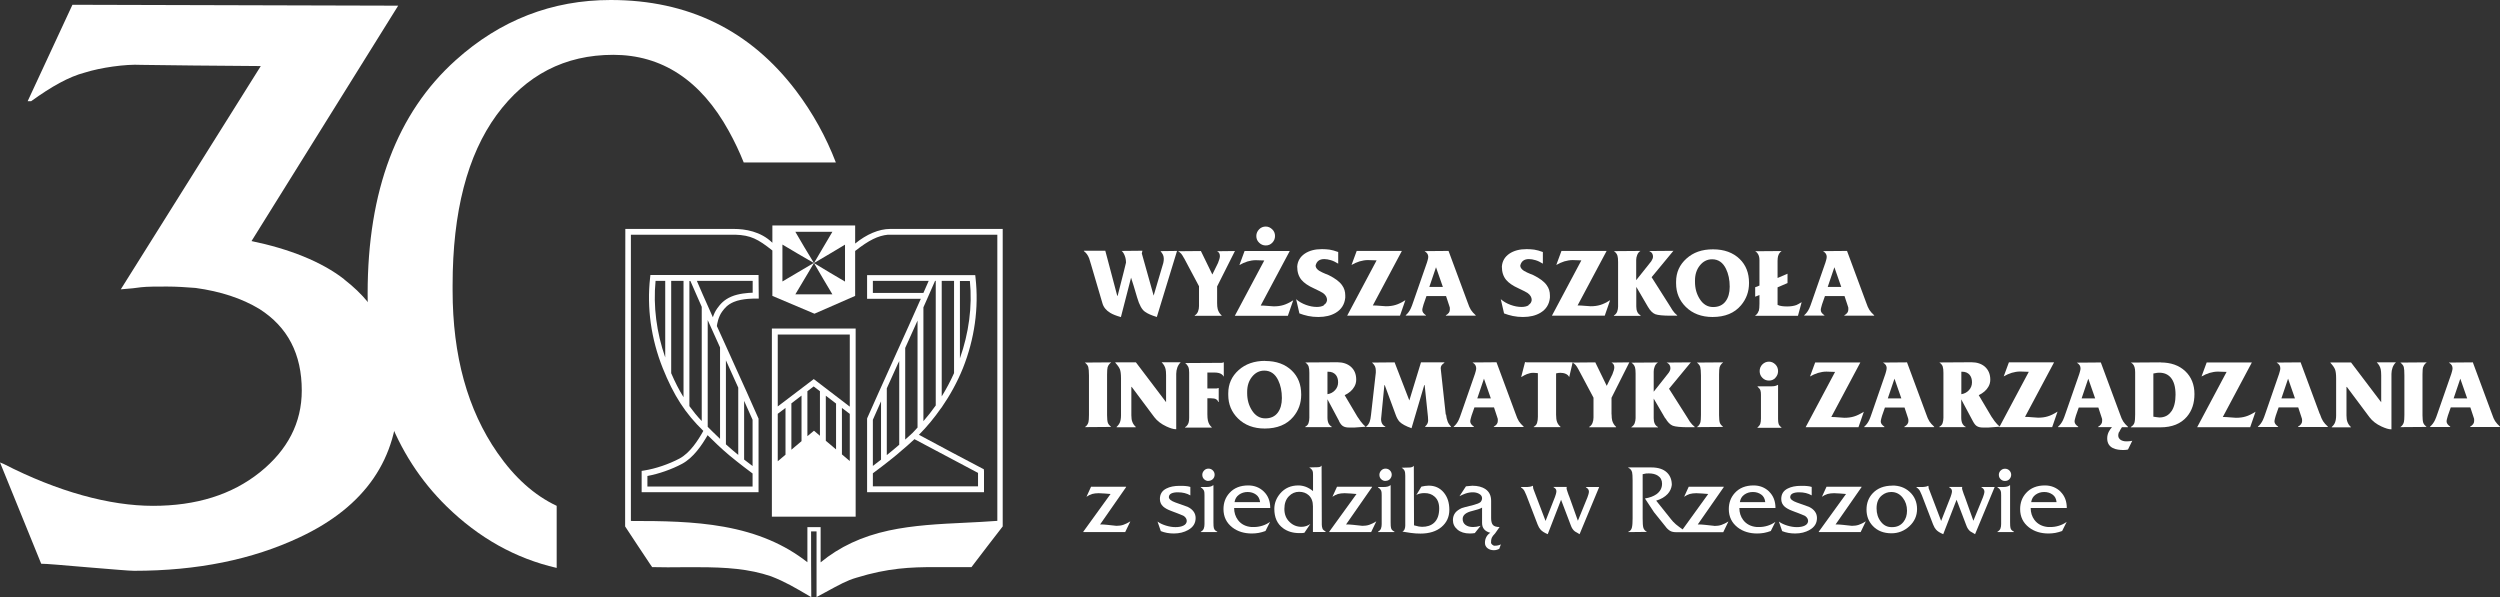 <?xml version="1.0" encoding="UTF-8"?>
<svg xmlns="http://www.w3.org/2000/svg" id="uuid-b6026f56-5636-4c9b-a486-ef78b79468a9" width="251.27" height="60" viewBox="0 0 251.27 60">
  <rect x="0" y="0" width="251.27" height="60" fill="#333333" stroke="none"/>
  <defs>
    <style>.uuid-8e8dba44-cfea-4bca-a1cf-0debf097199e{fill:#fff;}</style>
  </defs>
  <g id="uuid-a9eaf21f-9e00-494b-b296-df2741919926">
    <path class="uuid-8e8dba44-cfea-4bca-a1cf-0debf097199e" d="M80,9.11C75.39,3.04,69.18,0,61.38,0c-5.9,0-11.1,2.02-15.58,6.05-5.9,5.3-8.85,13.13-8.85,23.45,0,9.07,2.64,16.2,7.93,21.39,3.25,3.18,6.94,5.24,11.07,6.19v-6.24c-2.25-1.06-4.23-2.84-5.95-5.32-3.01-4.33-4.51-9.77-4.51-16.33v-.52c0-7.37,1.48-13.08,4.42-17.11,2.96-4.03,6.86-6.05,11.73-6.05s8.79,2.54,11.61,7.66c.56,1.01,1.06,2.06,1.5,3.16h9.26c-.98-2.55-2.31-4.97-4.01-7.22Z"></path>
    <path class="uuid-8e8dba44-cfea-4bca-a1cf-0debf097199e" d="M34.62,28.09c-2.32-1.82-5.62-3.09-9.34-3.86L40.02.57,7.28.48,2.78,10.17h.35c2.04-1.47,3.79-2.46,5.41-2.88,1.55-.49,4.06-.86,5.65-.77.21.01,9.7.12,12.02.12l-14.07,22.44c.92-.07,1.62-.14,2.04-.21.63-.07,1.55-.07,2.6-.07.98,0,1.97.07,2.88.14,2.53.35,4.64,1.05,6.39,2.1,2.88,1.82,4.28,4.56,4.28,8.21,0,3.23-1.41,5.97-4.21,8.22-2.81,2.25-6.39,3.37-10.74,3.37s-9.55-1.41-15.03-4.22l-.35-.14,4.14,10.18c.56,0,2.1.14,4.7.36,2.6.21,4.14.35,4.64.35,6.32,0,11.87-1.12,16.64-3.37,6.6-3.09,9.9-7.93,9.9-14.39,0-4.92-1.76-8.71-5.41-11.51Z"></path>
    <path class="uuid-8e8dba44-cfea-4bca-a1cf-0debf097199e" d="M89.46,23.01c-1.11,0-2.38.54-3.51,1.47v-1.82h-8.32v1.74c-1.17-1.15-2.75-1.39-3.87-1.39h-10.91v.03c-.02,9.95-.02,20.07-.02,29.86h0s0,.01,0,.01c.81,1.25,1.67,2.52,2.49,3.76l.22.32h0s.01.01.01.01c.47.01.98.02,1.56.02.52,0,1.04,0,1.55-.01.5,0,1.01,0,1.52,0,2.79,0,5.1.16,7.31.91,1.45.56,2.42,1.15,3.71,1.9l.34.2v-.05c-.02-2.19-.02-4.41-.02-6.56h.55v6.6l.04-.02c.3-.16.56-.31.81-.44,1.49-.81,2.21-1.21,3.14-1.48,3.21-.99,5.48-1.07,7.91-1.07.42,0,.85,0,1.3,0,.73,0,1.51.01,2.35,0h.02c1.11-1.45,2.1-2.76,3.14-4.09h0v-29.9h-11.33ZM83.66,23.3c-.62,1.05-1.24,2.1-1.85,3.14,1.04-.61,2.08-1.22,3.12-1.85v3.71c-1.04-.61-2.09-1.23-3.12-1.86.61,1.06,1.23,2.1,1.85,3.14h-3.72c.61-1.04,1.23-2.08,1.87-3.14-.64-1.04-1.26-2.08-1.87-3.14h3.72ZM78.64,24.58c1.04.62,2.08,1.24,3.15,1.85-1.07.63-2.1,1.25-3.15,1.86v-3.71ZM100.24,52.35c-1.09.08-2.2.14-3.28.19-2.54.12-5.16.25-7.62.78-2.73.59-4.96,1.64-6.86,3.2v-3.54h-1.33v3.53c-2.28-1.79-5-2.96-8.41-3.57-3.03-.54-6.14-.58-9.33-.58v-28.77h10.5c1.54.05,2.28.44,3.71,1.58h.01v4.57c1.41.6,2.82,1.2,4.23,1.79,1.35-.59,2.72-1.19,4.09-1.79v-4.53h.02c1.37-1.08,2.29-1.52,3.27-1.62h11v28.77Z"></path>
    <path class="uuid-8e8dba44-cfea-4bca-a1cf-0debf097199e" d="M77.58,51.93h8.42v-18.91h-8.42v18.91ZM85.41,46.34c-.22-.18-.49-.42-.79-.67v-4.67l.79.6v4.73ZM84.03,45.17c-.35-.3-.7-.6-1.03-.87v-4.53l1.03.79v4.62ZM82.41,43.8c-.36-.31-.6-.51-.6-.51l-.66.55v-4.52l.63-.48.63.48v4.48ZM80.56,44.34l-1.02.86v-4.66l1.02-.78v4.57ZM78.95,45.7l-.78.66v-4.77l.78-.59v4.71ZM85.41,33.61v7.26l-3.62-2.77-3.62,2.75v-7.23h7.24Z"></path>
    <path class="uuid-8e8dba44-cfea-4bca-a1cf-0debf097199e" d="M87.14,30.03h5.41c-.7,1.59-1.72,3.84-2.63,5.85l-.16.36c-.96,2.12-1.95,4.32-2.59,5.77l-.02.06v7.4h11.75v-2.12l-.02-.19-.16-.08c-1.98-1.04-4.12-2.17-6.36-3.38.83-.83,1.58-1.75,2.26-2.73h.03v-.03c.84-1.22,1.57-2.54,2.13-3.93,1.17-2.93,1.61-6.06,1.27-9.08l-.03-.28h-10.87v2.39ZM93.98,28.23h.07v12.52c-.39.55-.8,1.08-1.24,1.58v-11.44c.17-.37.32-.73.46-1.04l.71-1.62ZM91.66,43.56l-.09.09c-.11.1-.31.29-.59.53v-9.21c.42-.93.85-1.87,1.24-2.75v10.75c-.19.2-.36.41-.56.6ZM90.29,36.48l.09-.2v8.42c-.22.19-.45.39-.71.6-.18.15-.36.29-.54.44v-6.71c.37-.83.76-1.69,1.15-2.55ZM88.55,40.34v5.86c-.32.25-.6.47-.82.63v-4.64c.23-.53.52-1.17.82-1.85ZM98.3,47.53v1.35h-10.57v-1.31c.29-.21,1.33-.99,2.33-1.81.86-.72,1.56-1.34,1.85-1.62,2.25,1.2,4.4,2.34,6.39,3.39ZM94.65,28.23h1.24v9.27c-.36.81-.78,1.6-1.24,2.34v-11.62ZM96.48,36.02v-7.78h1c.26,2.58-.11,5.25-1,7.78ZM87.73,28.23h5.61l-.53,1.21h-5.08v-1.21Z"></path>
    <path class="uuid-8e8dba44-cfea-4bca-a1cf-0debf097199e" d="M73.75,30.35c.85-.37,2.19-.34,2.2-.34h.31s-.02-2.37-.02-2.37h-10.87l-.03.28c-.34,3.02.1,6.15,1.27,9.08,1.1,2.74,2.25,4.53,4.08,6.31-.54.97-1.35,2.22-2.4,2.78-1.08.57-2.41,1.02-3.55,1.2l-.25.04v2.14h11.75v-7.4s-.03-.06-.03-.06c-.63-1.45-1.63-3.65-2.59-5.77l-.16-.36c-.46-1.01-.95-2.09-1.41-3.11.03-.22.14-.91.52-1.44.27-.37.55-.71,1.18-.98ZM70.53,30.84v11.48c-.46-.48-.86-.98-1.24-1.5v-12.58h.1l.71,1.62c.13.3.28.63.43.98ZM67.46,28.23h1.24v11.69c-.45-.72-.85-1.51-1.24-2.41v-9.28ZM65.89,28.23h.97v7.7c-.87-2.51-1.22-5.14-.97-7.7ZM65.07,48.88v-1.04c1.14-.21,2.43-.66,3.48-1.22,1.14-.61,1.99-1.87,2.57-2.88.54.54,1.43,1.4,2.19,2.03,1,.83,2.05,1.61,2.33,1.82v1.31h-10.57ZM75.64,46.84c-.22-.17-.52-.39-.85-.65v-5.9c.31.7.61,1.36.85,1.9v4.65ZM74.2,38.97v6.75c-.17-.14-.34-.27-.51-.42-.23-.19-.48-.42-.73-.64v-8.44l.12.26c.38.84.76,1.67,1.12,2.48ZM72.37,34.91v9.2c-.57-.54-1.06-1.03-1.24-1.21v-10.73c.39.87.82,1.81,1.24,2.75ZM71.65,31.89c-.38-.85-.73-1.63-1.01-2.27l-.6-1.39h5.61v1.19c-.47.01-1.42.08-2.14.39-.77.33-1.12.77-1.42,1.18-.21.29-.35.61-.44.9Z"></path>
    <path class="uuid-8e8dba44-cfea-4bca-a1cf-0debf097199e" d="M109.47,25.97c.02.05.09.28.21.69l1.12,3.81c.11.4.37.72.78.97.26.16.62.3,1.08.43l1.02-3.96c.14.4.34,1.07.61,1.99.22.76.49,1.24.8,1.44.16.11.32.2.49.27s.39.16.69.25l2.03-6.64-1.66.02c.11.13.19.26.25.37.05.12.08.25.08.4,0,.09,0,.15-.01.19,0,.04-.02.12-.04.23l-.97,3.28c-.79-2.8-1.19-4.21-1.19-4.24l.06-.27-2.09.02c.12.09.22.24.31.47.09.22.13.46.13.71,0,.04-.08.35-.23.94-.08.33-.21.85-.4,1.57-.07.28-.14.55-.21.82h-.04l-.99-3.74-.21-.79h-2.15v.04c.22.16.4.4.52.71Z"></path>
    <path class="uuid-8e8dba44-cfea-4bca-a1cf-0debf097199e" d="M119.01,25.95l1.5,2.82v1.99c0,.19-.03.37-.1.55-.07.17-.17.3-.33.39v.04h2.7v-.04c-.19-.17-.32-.38-.39-.63-.04-.15-.06-.36-.06-.62v-1.66l1.79-3.56-1.79.02c.11.06.18.13.22.21.04.08.06.18.06.29,0,.07-.02.17-.05.28-.04.11-.08.25-.14.4l-.57,1.16-1.15-2.36-2.29.02c.13.08.23.16.31.25.08.09.17.24.29.46Z"></path>
    <path class="uuid-8e8dba44-cfea-4bca-a1cf-0debf097199e" d="M127.22,24.67c.26,0,.48-.09.66-.28.18-.19.27-.41.27-.67s-.09-.49-.28-.67c-.19-.18-.4-.28-.65-.28-.26,0-.49.09-.67.28-.18.19-.28.41-.28.67s.09.49.28.67c.19.19.41.28.67.28Z"></path>
    <path class="uuid-8e8dba44-cfea-4bca-a1cf-0debf097199e" d="M126.2,26.15l.87.03-2.96,5.56h5.33l.54-1.56c-.38.24-.71.4-.99.48-.29.09-.61.13-.97.13-.07,0-.26-.02-.56-.04-.3-.03-.55-.04-.75-.04l2.92-5.48h-4.54l-.52,1.41c.26-.15.53-.27.81-.36.28-.08.56-.13.84-.13Z"></path>
    <path class="uuid-8e8dba44-cfea-4bca-a1cf-0debf097199e" d="M133.06,30.69c-.19.11-.43.16-.71.16-.35,0-.72-.07-1.1-.21-.38-.14-.71-.33-.98-.57l.33,1.43c.26.1.55.19.88.26.33.07.67.1,1.02.1.7,0,1.28-.14,1.75-.42.57-.34.89-.84.96-1.52v-.22c0-.39-.1-.73-.32-1.03-.25-.36-.69-.69-1.33-1.01-.22-.09-.43-.17-.64-.27-.46-.2-.69-.44-.69-.7.1-.43.39-.65.87-.65.2,0,.42.04.66.11s.48.19.74.35v-1.17c-.34-.13-.63-.2-.87-.24-.24-.03-.49-.05-.76-.05-.71,0-1.28.15-1.74.46-.45.31-.71.74-.75,1.29,0,.55.14.99.43,1.34.26.31.68.6,1.26.86.47.22.76.37.88.45.29.2.43.44.43.72-.03.22-.13.38-.32.49Z"></path>
    <path class="uuid-8e8dba44-cfea-4bca-a1cf-0debf097199e" d="M140.71,31.73l.54-1.56c-.38.24-.71.4-.99.48-.29.09-.61.13-.97.13-.07,0-.26-.02-.56-.04-.3-.03-.55-.04-.75-.04l2.92-5.48h-4.54l-.52,1.41c.26-.15.52-.27.81-.36.28-.08.56-.13.84-.13l.87.03-2.96,5.56h5.33Z"></path>
    <path class="uuid-8e8dba44-cfea-4bca-a1cf-0debf097199e" d="M143.32,31.69c-.13-.09-.22-.18-.28-.26-.06-.08-.09-.18-.09-.28,0-.07.02-.16.05-.27.03-.1.06-.2.08-.29l.29-.83h1.97l.31.94c.04.1.06.17.07.22,0,.05,0,.12,0,.21,0,.22-.13.41-.4.56v.04h3v-.04c-.21-.19-.37-.37-.48-.54-.11-.17-.22-.42-.33-.75l-1.92-5.18-2.41.02c.14.09.23.18.29.27.05.09.08.19.08.3,0,.09-.02.21-.06.34-.04.14-.06.22-.07.24l-1.34,3.85c-.13.38-.22.63-.29.77-.13.28-.3.5-.5.67v.04h2.03v-.04ZM144.33,26.86l.69,1.98h-1.36s.67-1.98.67-1.98Z"></path>
    <path class="uuid-8e8dba44-cfea-4bca-a1cf-0debf097199e" d="M153.63,30.69c-.19.11-.43.16-.71.16-.35,0-.72-.07-1.1-.21-.38-.14-.71-.33-.98-.57l.33,1.43c.26.1.55.19.88.26.33.07.67.1,1.02.1.7,0,1.28-.14,1.75-.42.57-.34.89-.84.96-1.52v-.22c0-.39-.1-.73-.32-1.03-.25-.36-.69-.69-1.33-1.01-.22-.09-.43-.17-.64-.27-.46-.2-.69-.44-.69-.7.1-.43.39-.65.87-.65.2,0,.42.04.66.11s.48.19.74.35v-1.17c-.34-.13-.63-.2-.87-.24-.24-.03-.49-.05-.76-.05-.71,0-1.28.15-1.74.46-.45.31-.71.74-.75,1.29,0,.55.14.99.43,1.34.26.31.68.6,1.26.86.47.22.76.37.88.45.29.2.43.44.43.72-.03.22-.13.38-.32.49Z"></path>
    <path class="uuid-8e8dba44-cfea-4bca-a1cf-0debf097199e" d="M161.29,31.73l.54-1.56c-.38.24-.71.4-.99.48-.29.09-.61.13-.97.13-.07,0-.26-.02-.56-.04-.3-.03-.55-.04-.75-.04l2.92-5.48h-4.54l-.52,1.41c.26-.15.53-.27.81-.36.28-.08.56-.13.84-.13l.87.03-2.96,5.56h5.33Z"></path>
    <path class="uuid-8e8dba44-cfea-4bca-a1cf-0debf097199e" d="M164.89,31.69c-.15-.08-.26-.19-.33-.35-.07-.15-.1-.33-.1-.54v-1.97l1.16,1.99c.23.4.48.65.75.76.27.1.8.15,1.59.15h.61v-.04c-.17-.13-.33-.3-.47-.51-.09-.14-.17-.28-.26-.42l-1.84-2.9,2.19-2.65-2.43.02c.14.07.25.16.3.25.06.09.08.2.08.31,0,.14-.06.29-.17.46-.09.11-.17.22-.26.33l-1.26,1.58v-2.03c0-.16.03-.33.1-.5.07-.18.17-.31.33-.41l-2.67.02c.18.12.3.27.36.47.04.13.06.34.06.63v4.47c0,.17-.03.34-.09.51-.06.16-.17.29-.33.39v.04h2.67v-.04Z"></path>
    <path class="uuid-8e8dba44-cfea-4bca-a1cf-0debf097199e" d="M172.13,31.86c1.24,0,2.2-.39,2.86-1.18.53-.63.8-1.37.8-2.22v-.04c0-.98-.31-1.78-.94-2.39-.66-.64-1.55-.97-2.68-.97s-1.98.31-2.67.93c-.69.62-1.04,1.39-1.04,2.33v.16c0,.94.33,1.73.98,2.37.68.67,1.58,1.01,2.69,1.01ZM170.36,28.2c0-.61.16-1.11.49-1.52.33-.41.74-.62,1.23-.62.62,0,1.09.32,1.4.97.24.49.37,1.09.37,1.79,0,.61-.14,1.1-.41,1.46-.29.39-.71.58-1.26.58s-1.01-.27-1.35-.82c-.31-.49-.47-1.06-.47-1.71v-.13Z"></path>
    <path class="uuid-8e8dba44-cfea-4bca-a1cf-0debf097199e" d="M176.75,31.26c-.05.18-.16.34-.36.48h4.32l.37-1.37c-.25.15-.43.25-.53.29-.25.09-.56.14-.93.14-.16,0-.34-.01-.51-.03-.18-.02-.33-.07-.45-.13v-1.76l1-.43v-.94s-1,.43-1,.43v-1.72c0-.19.02-.35.05-.47.06-.22.18-.4.36-.52l-2.66.02c.13.07.23.18.31.33.08.15.12.34.12.58v2.54l-.43.17v.95l.43-.17v.86c0,.33-.02.58-.07.76Z"></path>
    <path class="uuid-8e8dba44-cfea-4bca-a1cf-0debf097199e" d="M183.37,31.69c-.13-.09-.22-.18-.28-.26-.06-.08-.09-.18-.09-.28,0-.07.02-.16.05-.27.03-.1.06-.2.08-.29l.29-.83h1.97l.31.94c.04.1.06.17.07.22,0,.05,0,.12,0,.21,0,.22-.13.41-.4.56v.04h3v-.04c-.21-.19-.37-.37-.48-.54-.11-.17-.22-.42-.33-.75l-1.92-5.18-2.41.02c.14.09.23.18.29.27.05.09.08.19.08.3,0,.09-.02.21-.06.34-.04.14-.06.22-.07.24l-1.34,3.85c-.13.38-.22.63-.29.77-.13.28-.3.5-.5.67v.04h2.03v-.04ZM184.37,26.86l.69,1.98h-1.36s.67-1.98.67-1.98Z"></path>
    <path class="uuid-8e8dba44-cfea-4bca-a1cf-0debf097199e" d="M111.34,36.88c.04-.16.16-.31.34-.46l-2.64.02c.19.15.3.3.34.45.04.16.07.44.07.85v3.96c0,.36-.02.6-.05.72-.05.2-.17.38-.36.51l2.64-.02c-.16-.13-.27-.26-.33-.41-.05-.15-.08-.4-.08-.77v-4.08c0-.36.02-.62.06-.78Z"></path>
    <path class="uuid-8e8dba44-cfea-4bca-a1cf-0debf097199e" d="M113.74,38.88l2.27,3.04c.29.38.7.7,1.22.94.39.18.71.28.95.28h.04v-5.57c0-.22.04-.43.11-.63.07-.2.19-.38.34-.53h-1.92l.02.02c.19.19.32.41.38.67.03.14.05.34.05.61v2.71l-3.03-4h-2.07v.04c.24.26.39.48.46.66.07.18.11.48.11.91v3.71c0,.29-.04.53-.11.71-.08.18-.19.33-.33.45v.04h1.92v-.04c-.14-.13-.26-.29-.33-.47-.08-.18-.11-.41-.11-.69v-2.86h.04Z"></path>
    <path class="uuid-8e8dba44-cfea-4bca-a1cf-0debf097199e" d="M123.02,36.42h-.04c-.07.03-.14.04-.2.05-.06,0-.12,0-.19,0l-3.47.02c.13.1.23.22.3.36.07.14.1.33.1.58v4.56c0,.2-.02.36-.05.47-.06.21-.18.37-.36.48v.04h2.68v-.04c-.2-.17-.33-.4-.39-.69-.03-.14-.05-.35-.05-.62v-1.6h.35c.24,0,.42.03.53.1.11.07.18.15.21.27h.05v-1.4h-.05s-.09.04-.15.04c-.05,0-.11,0-.19,0h-.75v-1.6h.7c.18,0,.34.02.45.05.23.06.4.18.5.37v-1.42Z"></path>
    <path class="uuid-8e8dba44-cfea-4bca-a1cf-0debf097199e" d="M127.16,36.27c-1.09,0-1.98.31-2.67.93-.69.62-1.04,1.39-1.04,2.33v.16c0,.94.33,1.73.98,2.37.68.67,1.58,1.01,2.69,1.01,1.24,0,2.2-.39,2.86-1.17.53-.63.8-1.37.8-2.22v-.04c0-.98-.31-1.78-.94-2.39-.66-.64-1.55-.97-2.68-.97ZM128.43,41.47c-.29.39-.71.58-1.26.58s-1.01-.27-1.35-.82c-.31-.49-.47-1.06-.47-1.71v-.13c0-.61.16-1.11.49-1.52.33-.41.74-.62,1.23-.62.62,0,1.09.32,1.4.97.24.49.37,1.09.37,1.79,0,.61-.14,1.1-.41,1.46Z"></path>
    <path class="uuid-8e8dba44-cfea-4bca-a1cf-0debf097199e" d="M134.59,42.35c.13.24.26.41.41.49.15.09.35.13.6.13h.54l1.12-.08c-.17-.14-.34-.32-.51-.55-.07-.09-.17-.24-.32-.46l-1.28-2.16c.46-.22.78-.51.97-.85.13-.22.19-.46.19-.71,0-.56-.18-.99-.55-1.31-.34-.29-.79-.44-1.35-.44l-3.22.02c.18.12.29.26.34.41.05.15.07.37.07.65v4.49c0,.2-.03.38-.08.54-.05.16-.16.28-.33.37v.04h2.66v-.04c-.14-.08-.24-.19-.32-.34-.07-.15-.11-.34-.11-.59v-1.83l1.18,2.21ZM133.42,37.36h.08c.33,0,.58.11.76.32.15.19.23.43.23.74s-.1.57-.3.79c-.2.22-.45.36-.77.41v-2.26Z"></path>
    <path class="uuid-8e8dba44-cfea-4bca-a1cf-0debf097199e" d="M145.31,41.68l-.49-4.49c0-.08,0-.14-.02-.18.01-.12.04-.22.09-.29.05-.08.14-.16.28-.26v-.04h-2.35l-1.17,3.83-1.48-3.83-2.27.02c.14.13.24.26.3.38.05.12.08.26.08.41v.23l-.48,4.23c-.03.31-.08.54-.13.68-.07.2-.19.38-.36.51v.04h1.93v-.04c-.14-.07-.25-.17-.32-.29-.07-.12-.11-.28-.11-.48l.33-3.4h.04l1.09,2.96c.11.32.25.56.4.72.23.23.63.45,1.2.65l1.28-4.34h.04l.33,3.18.02.38c0,.1-.02.2-.06.29-.04.1-.12.2-.24.32v.04h2.6v-.04c-.15-.15-.27-.32-.34-.51-.08-.2-.13-.43-.16-.71Z"></path>
    <path class="uuid-8e8dba44-cfea-4bca-a1cf-0debf097199e" d="M148.29,36.71c.05.09.08.19.08.3,0,.09-.02.21-.06.34-.04.14-.06.22-.07.24l-1.34,3.85c-.13.38-.22.63-.29.77-.13.28-.3.5-.5.67v.04h2.03v-.04c-.13-.09-.22-.18-.28-.26-.06-.08-.09-.18-.09-.28,0-.07.02-.16.05-.27.03-.1.06-.2.08-.29l.29-.83h1.97l.31.94c.04.1.06.17.07.22,0,.05,0,.12,0,.21,0,.22-.13.41-.4.56v.04h3v-.04c-.21-.19-.37-.37-.48-.54-.11-.17-.22-.42-.33-.75l-1.92-5.18-2.41.02c.14.09.23.18.29.27ZM149.15,38.06l.69,1.98h-1.36s.67-1.98.67-1.98Z"></path>
    <path class="uuid-8e8dba44-cfea-4bca-a1cf-0debf097199e" d="M161.97,41.64v-1.66l1.79-3.56-1.79.02c.11.06.18.13.22.21.04.08.06.18.06.29,0,.07-.02.17-.05.28-.04.11-.08.25-.14.4l-.57,1.16-1.15-2.36-2.29.02v-.02s-4.58,0-4.58,0l-.19-.03-.39,1.51c.23-.14.43-.24.58-.3.21-.08.42-.13.62-.13.02,0,.08,0,.19.01.11,0,.2.02.29.03v4.38c0,.24-.03.44-.08.61-.05.17-.16.3-.33.39v.04h2.68v-.04c-.16-.13-.27-.29-.34-.47-.07-.18-.1-.43-.1-.75v-4.14c.14-.04.28-.06.43-.06.19,0,.37.03.53.1.16.07.28.17.36.33l.34-1.46c.13.08.23.16.31.25.08.09.17.24.29.46l1.5,2.82v1.99c0,.19-.03.37-.1.55-.07.17-.17.3-.33.39v.04h2.7v-.04c-.19-.17-.32-.38-.39-.63-.04-.15-.06-.36-.06-.62Z"></path>
    <path class="uuid-8e8dba44-cfea-4bca-a1cf-0debf097199e" d="M167.38,42.03c.23.4.48.65.75.76.27.1.8.15,1.59.15h.61v-.04c-.17-.13-.33-.3-.48-.51-.09-.14-.17-.28-.26-.42l-1.84-2.9,2.19-2.65-2.43.02c.15.07.25.16.3.25.05.09.08.2.08.31,0,.14-.05.29-.17.46-.09.11-.17.22-.26.33l-1.25,1.58v-2.03c0-.16.03-.33.1-.5.07-.18.17-.31.33-.41l-2.67.02c.18.12.3.27.36.47.04.13.06.34.06.63v4.47c0,.17-.03.34-.09.51-.06.16-.17.29-.33.39v.04h2.67v-.04c-.15-.08-.26-.19-.33-.35-.07-.15-.1-.33-.1-.54v-1.97l1.16,1.99Z"></path>
    <path class="uuid-8e8dba44-cfea-4bca-a1cf-0debf097199e" d="M172.85,36.88c.04-.16.16-.31.34-.46l-2.64.02c.19.15.3.3.34.45.04.16.07.44.07.85v3.96c0,.36-.02.6-.05.72-.05.2-.17.38-.36.51l2.64-.02c-.16-.13-.27-.26-.33-.41-.05-.15-.08-.4-.08-.77v-4.08c0-.36.02-.62.06-.78Z"></path>
    <path class="uuid-8e8dba44-cfea-4bca-a1cf-0debf097199e" d="M186.79,42.94l.54-1.56c-.38.24-.71.4-.99.48-.29.09-.61.13-.97.13-.07,0-.26-.02-.56-.04-.3-.03-.55-.04-.75-.04l2.92-5.48h-4.54l-.52,1.41c.26-.15.52-.27.81-.36.28-.08.56-.13.84-.13l.87.03-2.96,5.56h5.33Z"></path>
    <path class="uuid-8e8dba44-cfea-4bca-a1cf-0debf097199e" d="M189.62,37.02c0,.09-.02.21-.06.34-.04.14-.06.22-.07.24l-1.33,3.85c-.13.38-.22.63-.29.77-.13.28-.3.5-.5.67v.04h2.03v-.04c-.13-.09-.22-.18-.28-.26-.06-.08-.09-.18-.09-.28,0-.07.03-.16.05-.27.03-.1.06-.2.08-.29l.29-.83h1.97l.31.94c.04.1.06.17.07.22,0,.05.01.12.01.21,0,.22-.14.41-.41.56v.04h3v-.04c-.21-.19-.37-.37-.48-.54-.11-.17-.22-.42-.33-.75l-1.92-5.18-2.41.02c.14.09.24.18.29.27.05.09.08.19.08.3ZM190.41,38.06l.69,1.98h-1.36s.67-1.98.67-1.98Z"></path>
    <path class="uuid-8e8dba44-cfea-4bca-a1cf-0debf097199e" d="M197.55,42.9c-.14-.08-.24-.19-.32-.34-.07-.15-.11-.34-.11-.59v-1.83l1.18,2.21c.13.24.26.41.41.49.15.09.35.13.6.13h.54l1.1-.08-.02.04h5.33l.54-1.56c-.38.24-.71.4-.99.48-.29.09-.61.13-.97.13-.07,0-.26-.02-.56-.04-.3-.03-.55-.04-.75-.04l2.92-5.48h-4.54l-.52,1.41c.26-.15.52-.27.81-.36.28-.08.56-.13.84-.13l.87.03-2.93,5.5c-.17-.14-.33-.31-.5-.53-.07-.09-.17-.24-.32-.46l-1.28-2.16c.45-.22.78-.51.97-.85.13-.22.19-.46.19-.71,0-.56-.19-.99-.55-1.31-.34-.29-.79-.44-1.35-.44l-3.22.02c.18.12.29.26.34.41.05.15.07.37.07.65v4.49c0,.2-.03.38-.08.54-.05.16-.16.28-.33.37v.04h2.66v-.04ZM197.13,37.36h.08c.33,0,.58.11.76.32.15.19.23.43.23.74s-.1.57-.3.79c-.2.22-.45.36-.77.41v-2.26Z"></path>
    <path class="uuid-8e8dba44-cfea-4bca-a1cf-0debf097199e" d="M217.16,36.42l-2.99.02c.18.09.3.24.37.47.04.13.06.3.06.5v4.24c0,.38-.02.66-.07.83-.05.17-.16.31-.36.43v.04h2.97c1.17,0,2.05-.36,2.66-1.07.51-.6.76-1.35.76-2.28s-.31-1.72-.93-2.3c-.62-.58-1.44-.87-2.47-.87ZM218.23,41.35c-.28.41-.68.61-1.2.61-.1-.01-.21-.03-.33-.04-.12-.02-.21-.03-.27-.04v-4.34c.2-.04.33-.06.39-.07.05,0,.13-.01.22-.01.47,0,.85.16,1.13.48.33.38.49.96.49,1.73,0,.71-.14,1.28-.42,1.68Z"></path>
    <path class="uuid-8e8dba44-cfea-4bca-a1cf-0debf097199e" d="M224.72,41.99c-.07,0-.26-.02-.56-.04-.3-.03-.55-.04-.75-.04l2.92-5.48h-4.54l-.52,1.41c.26-.15.52-.27.81-.36.28-.08.56-.13.84-.13l.87.03-2.96,5.56h5.33l.54-1.56c-.38.24-.71.4-.99.48-.29.09-.61.13-.97.13Z"></path>
    <path class="uuid-8e8dba44-cfea-4bca-a1cf-0debf097199e" d="M233.15,41.6l-1.92-5.18-2.41.02c.14.09.24.18.29.27.05.09.08.19.08.3,0,.09-.02.21-.06.34-.04.14-.06.22-.07.24l-1.33,3.85c-.13.38-.22.63-.29.77-.13.28-.3.5-.5.67v.04h2.03v-.04c-.13-.09-.22-.18-.28-.26-.06-.08-.09-.18-.09-.28,0-.07.03-.16.05-.27.03-.1.06-.2.08-.29l.29-.83h1.97l.31.94c.04.1.06.17.07.22,0,.05.01.12.01.21,0,.22-.14.41-.41.56v.04h3v-.04c-.21-.19-.37-.37-.48-.54-.11-.17-.22-.42-.33-.75ZM229.3,40.04l.67-1.98.69,1.98h-1.36Z"></path>
    <path class="uuid-8e8dba44-cfea-4bca-a1cf-0debf097199e" d="M238.9,36.44c.19.19.32.41.38.67.03.14.05.34.05.61v2.71l-3.03-4h-2.07v.04c.24.26.39.48.46.66.07.18.11.48.11.91v3.71c0,.29-.04.53-.11.71s-.19.33-.33.45v.04h1.92v-.04c-.15-.13-.26-.29-.33-.47-.08-.18-.11-.41-.11-.69v-2.86h.04l2.27,3.04c.29.38.69.7,1.22.94.4.18.71.28.95.28h.04v-5.57c0-.22.04-.43.11-.63.07-.2.18-.38.34-.53h-1.92l.02.02Z"></path>
    <path class="uuid-8e8dba44-cfea-4bca-a1cf-0debf097199e" d="M243.56,36.88c.04-.16.16-.31.34-.46l-2.64.02c.18.15.3.3.34.45.04.16.06.44.06.85v3.96c0,.36-.02.6-.05.72-.05.2-.17.38-.36.51l2.64-.02c-.16-.13-.27-.26-.33-.41-.05-.15-.08-.4-.08-.77v-4.08c0-.36.02-.62.07-.78Z"></path>
    <path class="uuid-8e8dba44-cfea-4bca-a1cf-0debf097199e" d="M250.79,42.35c-.11-.17-.22-.42-.33-.75l-1.92-5.18-2.41.02c.14.09.23.18.29.27.05.09.08.19.08.3,0,.09-.02.21-.06.34-.04.14-.06.22-.07.24l-1.34,3.85c-.13.38-.22.63-.29.77-.13.28-.3.5-.5.67v.04h2.03v-.04c-.13-.09-.22-.18-.28-.26-.06-.08-.09-.18-.09-.28,0-.07.02-.16.05-.27.03-.1.06-.2.08-.29l.29-.83h1.97l.31.94c.04.1.06.17.07.22,0,.05,0,.12,0,.21,0,.22-.13.41-.4.56v.04h3v-.04c-.21-.19-.37-.37-.48-.54ZM246.61,40.04l.67-1.98.69,1.98h-1.36Z"></path>
    <path class="uuid-8e8dba44-cfea-4bca-a1cf-0debf097199e" d="M112.21,52.85s-.32-.03-.93-.1c-.24-.03-.48-.04-.71-.04l2.61-3.75v-.04h-3.52l-.46,1.01c.19-.13.37-.22.56-.28.19-.05.41-.08.66-.08.11,0,.31.01.59.03.28.02.48.04.61.05l-2.74,3.79v.04h4.21l.52-1.08c-.26.16-.5.28-.71.35-.21.07-.44.1-.68.1Z"></path>
    <path class="uuid-8e8dba44-cfea-4bca-a1cf-0debf097199e" d="M119.39,50.95s-.44-.16-1.26-.45c-.41-.15-.63-.32-.65-.52,0-.17.08-.3.24-.38.16-.08.38-.12.66-.12.48,0,.9.1,1.26.31v-.85c-.16-.05-.32-.08-.47-.09-.15-.02-.35-.02-.6-.02-.55,0-.99.09-1.34.27-.44.22-.65.57-.65,1.05,0,.31.11.57.34.77.16.14.41.29.76.42.81.3,1.24.48,1.3.52.2.14.3.31.3.52-.02.2-.13.35-.34.45-.2.1-.47.15-.79.15-.31,0-.62-.05-.95-.15-.33-.1-.62-.23-.86-.41l.33.96c.39.16.83.24,1.31.24.55,0,1.04-.12,1.45-.36.5-.28.74-.68.74-1.2,0-.24-.07-.46-.21-.65-.14-.19-.33-.34-.56-.45Z"></path>
    <path class="uuid-8e8dba44-cfea-4bca-a1cf-0debf097199e" d="M121.45,48.33c.18,0,.33-.06.45-.18.12-.12.18-.27.18-.44,0-.16-.06-.31-.18-.43s-.27-.18-.44-.18-.32.06-.44.19c-.12.13-.18.27-.18.43,0,.18.06.33.18.44.12.12.26.18.44.18Z"></path>
    <path class="uuid-8e8dba44-cfea-4bca-a1cf-0debf097199e" d="M122.01,53.12c-.04-.13-.05-.35-.05-.64v-3.71h-.04c-.11.12-.35.18-.71.18h-.52v.04c.16.09.27.21.33.36.03.08.04.22.04.42v2.9c0,.17-.02.32-.07.45-.05.13-.14.24-.3.32v.04h1.64l.02-.04c-.19-.09-.3-.19-.33-.33Z"></path>
    <path class="uuid-8e8dba44-cfea-4bca-a1cf-0debf097199e" d="M127.03,49.41c-.42-.41-.95-.62-1.57-.62-.8,0-1.43.25-1.89.76-.4.44-.6.98-.6,1.62,0,.77.3,1.38.89,1.84.53.41,1.19.61,1.96.61.23,0,.46-.02.69-.06.23-.04.45-.11.68-.19l.46-.92c-.23.17-.49.3-.78.39-.29.09-.57.13-.84.13h-.25c-.59-.05-1.05-.29-1.36-.71-.25-.34-.38-.74-.38-1.2h3.63c0-.68-.21-1.23-.64-1.65ZM124.08,50.47c.05-.32.2-.57.45-.75.25-.18.54-.27.87-.27s.6.09.84.26c.24.17.37.43.41.76h-2.56Z"></path>
    <path class="uuid-8e8dba44-cfea-4bca-a1cf-0debf097199e" d="M132.93,53.14c-.05-.11-.08-.25-.08-.41v-.26l-.02-5.68c-.04.07-.11.12-.19.14-.08.02-.17.03-.26.03l-.79.02c.18.12.3.24.34.37.03.07.04.19.04.39v1.62c-.23-.19-.47-.33-.72-.43-.25-.09-.5-.14-.75-.14-.76,0-1.37.27-1.83.81-.39.46-.59.98-.59,1.55,0,.86.29,1.51.88,1.94.45.33.99.49,1.63.49.13,0,.21,0,.26,0,.05,0,.13-.02.25-.03l.6-.89c-.26.19-.56.29-.89.29-.46,0-.86-.16-1.19-.48-.36-.34-.53-.78-.53-1.32s.15-.97.46-1.28c.28-.29.62-.44,1.02-.44s.72.12.97.35c.28.26.42.62.42,1.1v2.59h1.28v-.04c-.16-.09-.27-.19-.33-.3Z"></path>
    <path class="uuid-8e8dba44-cfea-4bca-a1cf-0debf097199e" d="M136.93,52.85s-.32-.03-.93-.1c-.24-.03-.48-.04-.71-.04l2.61-3.75v-.04h-3.52l-.46,1.01c.19-.13.37-.22.56-.28.19-.05.41-.08.66-.08.11,0,.31.01.59.03.28.02.48.04.61.05l-2.74,3.79v.04h4.21l.52-1.08c-.26.16-.5.28-.71.35-.21.07-.44.1-.68.1Z"></path>
    <path class="uuid-8e8dba44-cfea-4bca-a1cf-0debf097199e" d="M139.26,48.33c.18,0,.33-.06.44-.18s.18-.27.18-.44c0-.16-.06-.31-.18-.43-.12-.12-.27-.18-.44-.18s-.32.06-.44.19c-.12.13-.18.27-.18.43,0,.18.06.33.18.44.12.12.26.18.44.18Z"></path>
    <path class="uuid-8e8dba44-cfea-4bca-a1cf-0debf097199e" d="M139.82,53.12c-.04-.13-.05-.35-.05-.64v-3.71h-.04c-.11.12-.35.18-.71.18h-.52v.04c.16.09.27.21.33.36.03.08.04.22.04.42v2.9c0,.17-.02.32-.07.45-.05.13-.15.24-.3.32v.04h1.64l.02-.04c-.18-.09-.3-.19-.33-.33Z"></path>
    <path class="uuid-8e8dba44-cfea-4bca-a1cf-0debf097199e" d="M143.59,48.81c-.11,0-.22.01-.36.03-.13.02-.25.04-.37.07l-.51.85c.09-.07.21-.12.36-.15.15-.04.31-.05.47-.05.4,0,.73.11.99.34.32.27.48.67.48,1.21,0,.64-.17,1.12-.52,1.44-.3.27-.7.4-1.2.4-.1,0-.2-.01-.32-.03-.11-.02-.28-.06-.49-.12l-.02-5.99c-.08.12-.24.18-.48.18l-.75.02c.15.09.25.2.3.31.05.11.07.28.07.5v5c0,.12-.02.24-.06.35-.04.12-.12.2-.23.26.27.04.54.08.82.13.34.05.68.07,1,.07.88,0,1.59-.22,2.11-.66.52-.44.79-1.01.79-1.73s-.19-1.3-.57-1.75c-.38-.45-.88-.68-1.5-.68Z"></path>
    <path class="uuid-8e8dba44-cfea-4bca-a1cf-0debf097199e" d="M149.97,54.74c-.07-.07-.11-.14-.11-.19,0-.21.02-.37.07-.49.05-.12.16-.27.34-.45l.45-.64c-.32,0-.55-.07-.67-.21-.12-.14-.18-.37-.18-.69v-1.73c0-.53-.19-.92-.57-1.18-.33-.22-.76-.34-1.31-.34-.08,0-.2.01-.35.03-.16.02-.26.03-.3.03l-.65.99c.22-.11.42-.2.59-.26.26-.09.51-.13.74-.13s.42.04.6.13c.23.11.34.27.34.46,0,.09-.02.17-.06.25-.04.08-.08.13-.12.16-.13.1-.34.18-.63.26-.8.2-1.22.31-1.24.33-.28.13-.49.28-.63.45-.16.2-.25.45-.25.75,0,.38.15.7.46.96s.72.39,1.24.39c.1,0,.18,0,.24-.01.05,0,.14-.02.26-.03l.58-.73c-.14.04-.27.07-.4.09-.13.02-.25.03-.35.03-.32,0-.57-.07-.76-.21s-.29-.34-.29-.6c0-.39.33-.66.98-.81.44-.11.77-.21.97-.33v1.54c0,.52.28.85.83.99-.16.09-.29.23-.39.4-.1.18-.15.38-.15.61s.09.4.26.54c.17.13.38.2.63.2.2,0,.38-.05.55-.14l.16-.45c-.16.09-.37.14-.63.14-.09,0-.16-.04-.24-.11Z"></path>
    <path class="uuid-8e8dba44-cfea-4bca-a1cf-0debf097199e" d="M159.38,48.97c.21.11.32.25.32.45,0,.07-.02.16-.05.27-.04.1-.07.2-.1.3l-.96,2.35-.86-2.41c-.07-.16-.13-.33-.18-.49-.06-.16-.09-.28-.1-.36l.02-.14h-1.32v.04c.19.09.28.22.28.39,0,.09-.02.18-.05.29-.03.11-.06.2-.09.28l-.95,2.42-1.18-3.1c-.03-.07-.05-.12-.06-.17-.01-.05-.02-.13-.03-.26h-.04c-.08.05-.17.08-.27.09-.1.01-.19.02-.27.03h-.62v.04c.15.09.27.21.35.36,0,.01.07.15.19.42l1.13,2.94c.09.23.19.4.29.51.15.18.4.33.73.47l1.34-3.46.97,2.55c.1.29.24.5.43.64.15.09.31.17.46.27l1.97-4.74h-1.33v.04Z"></path>
    <path class="uuid-8e8dba44-cfea-4bca-a1cf-0debf097199e" d="M172.28,52.85s-.32-.03-.93-.1c-.24-.03-.48-.04-.71-.04l2.61-3.75v-.04h-3.52l-.46,1.01c.19-.13.37-.22.56-.28.19-.05.41-.08.66-.08.11,0,.31.01.59.03.28.02.48.04.61.05l-2.57,3.56c-.24-.17-.48-.34-.68-.51-.22-.2-.38-.36-.47-.49l-1.51-1.89c.49-.15.88-.38,1.15-.67.24-.26.38-.57.42-.91,0-.51-.16-.93-.48-1.24-.36-.35-.89-.52-1.58-.52h-2.31v.04c.2.08.32.23.38.45.03.13.05.4.05.82v3.8c0,.42-.02.73-.07.93-.05.21-.16.35-.36.42v.04l1.87-.02c-.19-.11-.31-.24-.36-.42-.05-.17-.07-.48-.07-.94v-4.44c.16-.03.27-.05.34-.07.07,0,.17-.01.29-.01.37,0,.67.08.9.23.28.18.42.45.42.8,0,.44-.19.79-.56,1.06-.3.21-.68.35-1.16.43l.91,1.38,1.15,1.43c.14.2.3.34.46.44.16.1.38.14.64.14h4.71l.52-1.08c-.26.16-.5.28-.71.35-.21.07-.44.1-.68.1Z"></path>
    <path class="uuid-8e8dba44-cfea-4bca-a1cf-0debf097199e" d="M177.82,49.41c-.43-.41-.95-.62-1.57-.62-.8,0-1.43.25-1.89.76-.4.44-.6.98-.6,1.62,0,.77.3,1.38.89,1.84.53.41,1.19.61,1.96.61.23,0,.46-.02.69-.06.23-.04.45-.11.68-.19l.46-.92c-.23.17-.49.3-.78.39s-.57.13-.84.13h-.25c-.59-.05-1.05-.29-1.37-.71-.25-.34-.38-.74-.38-1.2h3.63c0-.68-.21-1.23-.64-1.65ZM174.87,50.47c.05-.32.19-.57.44-.75.25-.18.54-.27.87-.27s.6.09.84.26c.24.17.37.43.4.76h-2.56Z"></path>
    <path class="uuid-8e8dba44-cfea-4bca-a1cf-0debf097199e" d="M181.84,50.95s-.44-.16-1.26-.45c-.41-.15-.63-.32-.65-.52,0-.17.08-.3.24-.38.16-.08.38-.12.66-.12.48,0,.9.1,1.26.31v-.85c-.16-.05-.32-.08-.47-.09-.15-.02-.36-.02-.6-.02-.55,0-.99.09-1.34.27-.44.22-.65.57-.65,1.05,0,.31.11.57.34.77.16.14.41.29.76.42.81.3,1.24.48,1.3.52.2.14.3.31.3.52-.02.2-.13.35-.34.45-.2.1-.47.15-.79.15-.31,0-.62-.05-.95-.15-.33-.1-.62-.23-.86-.41l.33.96c.39.16.83.24,1.31.24.55,0,1.04-.12,1.45-.36.5-.28.74-.68.74-1.2,0-.24-.07-.46-.21-.65-.14-.19-.33-.34-.56-.45Z"></path>
    <path class="uuid-8e8dba44-cfea-4bca-a1cf-0debf097199e" d="M186.13,52.85s-.32-.03-.93-.1c-.24-.03-.48-.04-.71-.04l2.61-3.75v-.04h-3.52l-.46,1.01c.18-.13.37-.22.56-.28.19-.05.41-.08.66-.08.11,0,.31.01.59.03.28.02.48.04.61.05l-2.74,3.79v.04h4.21l.52-1.08c-.26.16-.5.28-.71.35-.21.07-.44.1-.68.1Z"></path>
    <path class="uuid-8e8dba44-cfea-4bca-a1cf-0debf097199e" d="M190.21,48.81c-.85,0-1.51.26-1.99.77-.42.45-.62.99-.62,1.64s.21,1.2.64,1.65c.47.49,1.09.73,1.87.73.69,0,1.29-.24,1.8-.71.51-.47.77-1.05.77-1.73s-.25-1.29-.76-1.74c-.47-.42-1.04-.62-1.71-.62ZM191.31,52.46c-.27.34-.64.52-1.12.52h-.08c-.43,0-.79-.18-1.07-.55-.29-.37-.43-.81-.43-1.34,0-.58.18-1.02.55-1.31.27-.22.58-.33.93-.33.47,0,.86.2,1.16.59.28.36.42.79.42,1.29,0,.45-.12.83-.36,1.13Z"></path>
    <path class="uuid-8e8dba44-cfea-4bca-a1cf-0debf097199e" d="M199.13,48.97c.21.11.32.25.32.45,0,.07-.02.16-.05.27-.04.1-.07.2-.1.3l-.96,2.35-.86-2.41c-.07-.16-.13-.33-.18-.49-.06-.16-.09-.28-.1-.36l.02-.14h-1.31v.04c.18.09.28.22.28.39,0,.09-.02.18-.05.29-.03.11-.06.2-.09.28l-.95,2.42-1.18-3.1c-.03-.07-.05-.12-.07-.17-.01-.05-.02-.13-.03-.26h-.04c-.08.05-.17.08-.27.09-.1.01-.19.02-.27.03h-.62v.04c.15.09.27.21.35.36,0,.01.07.15.19.42l1.13,2.94c.09.23.19.4.29.51.15.18.4.33.73.47l1.34-3.46.97,2.55c.1.29.24.5.43.64.15.09.31.17.46.27l1.97-4.74h-1.33v.04Z"></path>
    <path class="uuid-8e8dba44-cfea-4bca-a1cf-0debf097199e" d="M202.08,53.12c-.04-.13-.05-.35-.05-.64v-3.71h-.04c-.11.12-.35.18-.71.18h-.52v.04c.16.09.27.21.33.36.03.08.04.22.04.42v2.9c0,.17-.02.32-.07.45-.05.13-.15.24-.3.32v.04h1.64l.02-.04c-.18-.09-.3-.19-.33-.33Z"></path>
    <path class="uuid-8e8dba44-cfea-4bca-a1cf-0debf097199e" d="M201.08,47.29c-.12.13-.18.27-.18.43,0,.18.06.33.18.44.12.12.26.18.44.18s.33-.06.44-.18.18-.27.18-.44c0-.16-.06-.31-.18-.43-.12-.12-.27-.18-.44-.18s-.32.06-.44.19Z"></path>
    <path class="uuid-8e8dba44-cfea-4bca-a1cf-0debf097199e" d="M207.1,49.41c-.43-.41-.95-.62-1.57-.62-.8,0-1.43.25-1.89.76-.4.44-.6.98-.6,1.62,0,.77.3,1.38.89,1.84.53.41,1.19.61,1.96.61.23,0,.46-.02.69-.06.23-.04.45-.11.68-.19l.46-.92c-.23.17-.49.3-.78.39s-.57.13-.84.13h-.25c-.59-.05-1.05-.29-1.37-.71-.25-.34-.38-.74-.38-1.2h3.63c0-.68-.21-1.23-.64-1.65ZM204.15,50.47c.05-.32.19-.57.44-.75.25-.18.54-.27.87-.27s.6.09.84.26c.24.17.37.43.4.76h-2.56Z"></path>
    <path class="uuid-8e8dba44-cfea-4bca-a1cf-0debf097199e" d="M212.99,43.44c.05-.14.16-.32.28-.5h.61v-.04c-.21-.19-.37-.37-.48-.54-.11-.17-.22-.42-.33-.75l-1.92-5.18-2.41.02c.14.09.23.18.29.27.05.09.08.19.08.3,0,.09-.02.21-.06.34-.04.14-.06.22-.07.24l-1.34,3.85c-.13.38-.22.63-.29.77-.13.28-.3.5-.5.67v.04h2.03v-.04c-.13-.09-.22-.18-.28-.26-.06-.08-.09-.18-.09-.28,0-.07.02-.16.05-.27.03-.1.06-.2.08-.29l.29-.83h1.97l.31.94c.04.1.06.17.07.22,0,.05,0,.12,0,.21,0,.22-.13.41-.4.56v.04h1.39c-.23.26-.48.63-.48,1.13,0,1.03.97,1.17,1.61,1.17.3,0,.48-.05.48-.05l.43-.88s-.19.06-.61.06-1-.22-.73-.93ZM209.22,40.04l.67-1.98.69,1.98h-1.36Z"></path>
    <path class="uuid-8e8dba44-cfea-4bca-a1cf-0debf097199e" d="M176.93,42.57c-.04.14-.14.27-.29.39v.04h2.41v-.04c-.15-.11-.24-.23-.28-.34-.04-.11-.06-.28-.06-.51v-3.42h-.04c-.11.06-.2.1-.29.11-.09.02-.22.03-.39.03h-1.34v.04c.16.14.26.26.29.38.04.11.05.26.05.43v2.39c0,.2-.02.37-.06.5Z"></path>
    <path class="uuid-8e8dba44-cfea-4bca-a1cf-0debf097199e" d="M178.44,37.97c.18-.19.27-.41.27-.67s-.09-.49-.27-.67c-.18-.18-.4-.28-.64-.28-.26,0-.48.09-.67.28-.18.18-.27.41-.27.67s.09.49.27.67c.18.19.4.28.67.28s.47-.09.65-.28Z"></path>
  </g>
</svg>

